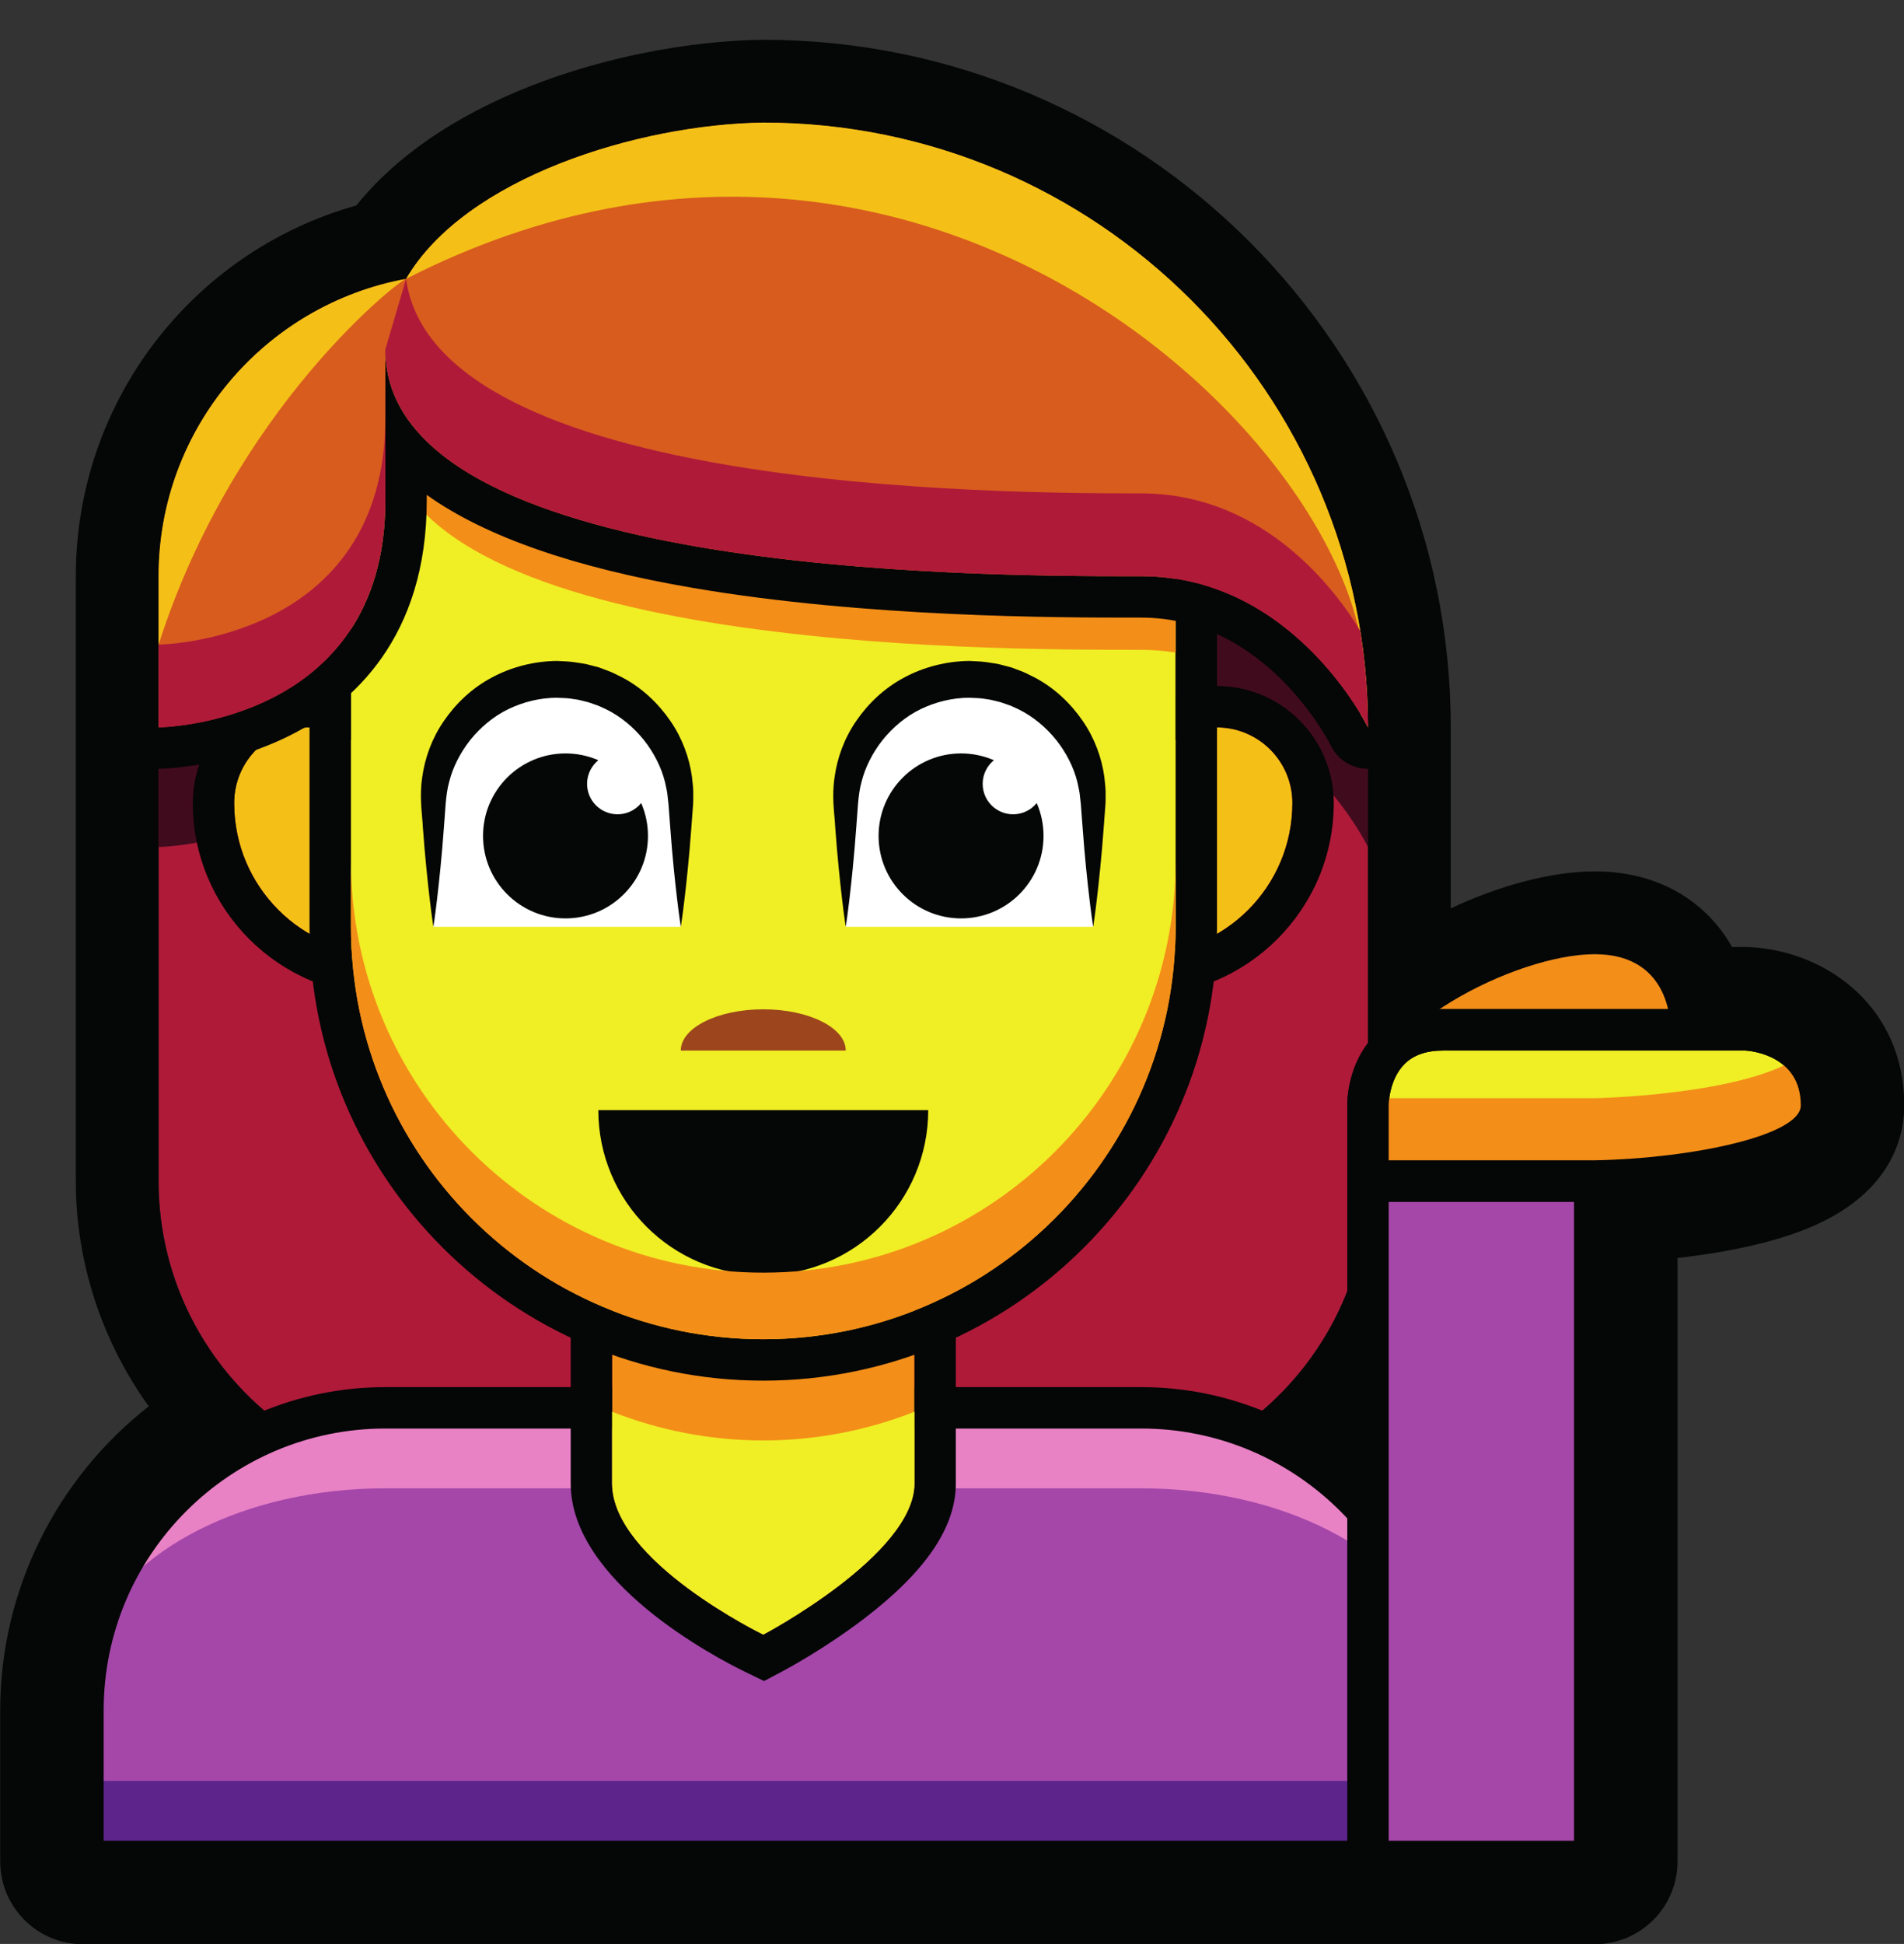 <?xml version="1.0" encoding="UTF-8"?><svg xmlns="http://www.w3.org/2000/svg" xmlns:xlink="http://www.w3.org/1999/xlink" height="388.2" preserveAspectRatio="xMidYMid meet" version="1.0" viewBox="22.4 14.5 380.3 388.2" width="380.3" zoomAndPan="magnify"><rect x="22.4" y="14.5" width="380.3" height="388.2" fill="#333333" stroke="none"/><g><g><path d="M 174.855 69.176 L 54.074 144.664 L 54.074 250.344 C 54.074 283.699 81.113 310.734 114.465 310.734 L 235.246 310.734 C 268.598 310.734 295.637 283.699 295.637 250.344 L 295.637 159.762 L 265.449 99.371 L 174.855 69.176" fill="#b01a39"/></g><g><path d="M 191.328 53.031 C 166.402 53.379 115.309 73.855 103.508 94.07 C 75.391 99.227 54.074 123.844 54.074 153.449 L 54.074 183.645 C 54.074 183.645 99.367 183.18 99.367 138.352 L 99.367 108.156 C 99.367 153.871 221.406 153.449 250.344 153.449 C 280.957 153.449 295.637 183.648 295.637 183.648 L 295.637 183.645 C 304.852 118.34 258.031 53.031 191.328 53.031" fill="#410b1e"/></g><g><path d="M 174.855 22.445 C 174.777 22.445 174.703 22.445 174.625 22.445 C 159.559 22.656 142.633 26.047 128.188 31.754 C 113.16 37.688 101.352 45.824 93.582 55.527 C 60.719 64.746 37.539 94.824 37.539 129.566 L 37.539 250.344 C 37.539 266.637 42.773 282.375 52.117 295.34 C 33.77 309.672 22.441 331.941 22.441 356.027 L 22.441 386.223 C 22.441 395.355 29.844 402.758 38.977 402.758 L 340.926 402.758 C 350.059 402.758 357.465 395.355 357.465 386.223 L 357.465 265.719 C 360.328 265.391 363.379 264.969 366.438 264.43 C 374.66 262.984 381.199 261.031 386.43 258.469 C 400.633 251.496 402.754 240.926 402.754 235.246 C 402.754 215.617 387.305 204.488 372.039 203.641 C 371.734 203.621 371.43 203.613 371.121 203.613 L 368.352 203.613 C 367.227 201.613 365.805 199.621 364.008 197.742 C 359.984 193.531 352.719 188.516 340.926 188.516 C 332.277 188.516 321.863 191.344 312.172 195.895 L 312.172 159.762 C 312.172 84.047 250.57 22.445 174.855 22.445 Z M 295.637 316.105 L 295.637 250.344 C 295.637 270.426 285.828 288.203 270.754 299.184 C 280.434 302.66 288.965 308.539 295.637 316.105 M 174.855 38.98 C 241.559 38.98 295.637 93.055 295.637 159.762 L 295.637 235.184 C 295.637 235.227 295.637 235.246 295.637 235.246 L 295.637 235.184 C 295.641 234.387 295.852 226.371 302.137 222.383 C 311.73 212.613 329.758 205.055 340.926 205.055 C 356.715 205.055 356.023 220.148 356.023 220.148 C 364.77 220.148 371.121 220.148 371.121 220.148 C 371.121 220.148 386.219 220.988 386.219 235.246 C 386.219 249.508 340.926 250.344 340.926 250.344 L 340.926 386.223 L 38.977 386.223 L 38.977 356.027 C 38.977 329.84 55.648 307.551 78.957 299.184 C 63.883 288.203 54.074 270.426 54.074 250.344 L 54.074 129.566 C 54.074 99.957 75.391 75.344 103.508 70.188 C 115.309 49.973 149.93 39.324 174.855 38.98" fill="#050606"/></g><g><path d="M 84.27 159.762 C 75.93 159.762 69.172 166.52 69.172 174.859 C 69.172 191.547 82.676 205.055 99.367 205.055 L 99.367 174.859 C 99.367 166.52 92.609 159.762 84.27 159.762" fill="#f4c017"/></g><g><path d="M 84.27 151.492 C 71.387 151.492 60.906 161.973 60.906 174.859 C 60.906 196.066 78.16 213.32 99.367 213.32 L 107.637 213.32 L 107.637 174.859 C 107.637 161.973 97.152 151.492 84.27 151.492 Z M 84.27 159.762 C 92.609 159.762 99.367 166.52 99.367 174.859 L 99.367 205.055 C 82.676 205.055 69.172 191.547 69.172 174.859 C 69.172 166.52 75.93 159.762 84.27 159.762" fill="#050606"/></g><g><path d="M 265.441 159.762 C 273.777 159.762 280.535 166.52 280.535 174.859 C 280.535 191.547 267.031 205.055 250.344 205.055 L 250.344 174.859 C 250.344 166.52 257.102 159.762 265.441 159.762" fill="#f4c017"/></g><g><path d="M 265.441 151.492 C 252.555 151.492 242.074 161.973 242.074 174.859 L 242.074 213.32 L 250.344 213.32 C 271.551 213.32 288.805 196.066 288.805 174.859 C 288.805 161.973 278.324 151.492 265.441 151.492 Z M 265.441 159.762 C 273.777 159.762 280.535 166.52 280.535 174.859 C 280.535 191.547 267.031 205.055 250.344 205.055 L 250.344 174.859 C 250.344 166.52 257.102 159.762 265.441 159.762" fill="#050606"/></g><g><path d="M 310.73 356.027 L 310.73 386.223 L 38.977 386.223 L 38.977 356.027 C 38.977 322.676 66.016 295.637 99.367 295.637 L 250.344 295.637 C 283.695 295.637 310.73 322.676 310.73 356.027" fill="#a447a9"/></g><g><path d="M 38.977 370.148 L 310.734 370.148 L 310.734 386.223 L 38.977 386.223 L 38.977 370.148" fill="#5d258c"/></g><g><path d="M 40.879 340.93 C 47.582 314.883 71.227 295.637 99.367 295.637 L 250.344 295.637 C 278.48 295.637 302.125 314.883 308.828 340.93 C 302.125 324.129 278.48 311.715 250.344 311.715 L 99.367 311.715 C 71.227 311.715 47.582 324.129 40.879 340.93" fill="#e981c5"/></g><g><path d="M 43.109 382.09 L 306.598 382.09 L 306.598 356.027 C 306.598 325.008 281.363 299.773 250.344 299.773 L 99.367 299.773 C 68.348 299.773 43.109 325.008 43.109 356.027 Z M 314.867 390.355 L 34.844 390.355 L 34.844 356.027 C 34.844 320.449 63.789 291.504 99.367 291.504 L 250.344 291.504 C 285.922 291.504 314.867 320.449 314.867 356.027 L 314.867 390.355" fill="#050606"/></g><g><path d="M 205.051 310.734 C 205.051 324.992 174.855 340.93 174.855 340.93 C 174.855 340.93 144.66 326.254 144.66 310.734 L 144.66 250.344 L 205.051 250.344 L 205.051 310.734" fill="#f38e18"/></g><g><path d="M 213.316 242.078 L 136.391 242.078 L 136.391 310.734 C 136.391 330.43 165.422 345.535 171.238 348.367 L 175.008 350.199 L 178.715 348.242 C 179.047 348.066 186.965 343.863 194.973 337.75 C 207.316 328.32 213.316 319.484 213.316 310.734 Z M 205.051 250.344 L 205.051 310.734 C 205.051 324.992 174.855 340.93 174.855 340.93 C 174.855 340.93 144.66 326.254 144.66 310.734 L 144.66 250.344 L 205.051 250.344" fill="#050606"/></g><g><path d="M 92.492 84.273 L 92.492 199.578 C 92.492 245.066 129.367 281.941 174.855 281.941 C 220.344 281.941 257.219 245.066 257.219 199.578 L 257.219 117.219 L 92.492 84.273" fill="#f0ee25"/></g><g><path d="M 84.223 74.188 L 84.223 199.578 C 84.223 249.555 124.883 290.211 174.855 290.211 C 224.828 290.211 265.484 249.555 265.484 199.578 L 265.484 110.441 L 258.84 109.109 L 94.113 76.164 Z M 92.492 84.273 L 257.219 117.219 L 257.219 199.578 C 257.219 245.066 220.344 281.941 174.855 281.941 C 129.367 281.941 92.492 245.066 92.492 199.578 L 92.492 84.273" fill="#050606"/></g><g><path d="M 356.023 220.148 C 356.023 220.148 356.715 205.055 340.926 205.055 C 325.141 205.055 295.637 220.148 295.637 235.246 L 356.023 220.148" fill="#f38e18"/></g><g><path d="M 295.637 250.344 L 295.637 235.246 C 295.637 235.246 295.406 220.148 310.73 220.148 C 326.059 220.148 371.121 220.148 371.121 220.148 C 371.121 220.148 386.219 220.988 386.219 235.246 C 386.219 249.508 340.926 250.344 340.926 250.344 L 295.637 250.344" fill="#f0ee25"/></g><g><path d="M 299.77 246.211 L 340.887 246.211 C 360.383 245.84 382.086 241.246 382.086 235.246 C 382.086 225.441 372.535 224.391 370.996 224.285 L 310.734 224.285 C 307.297 224.285 304.742 225.172 302.926 226.992 C 299.797 230.129 299.77 235.16 299.77 235.211 Z M 340.965 254.48 L 291.5 254.48 L 291.5 235.246 C 291.488 234.453 291.535 226.777 296.996 221.23 C 300.402 217.773 305.027 216.016 310.734 216.016 L 371.352 216.023 C 377.926 216.387 390.355 220.875 390.355 235.246 C 390.355 252.246 352.578 254.266 341.004 254.48 L 340.965 254.48" fill="#050606"/></g><g><path d="M 133.672 150.164 C 147.32 150.164 158.383 161.227 158.383 174.871 L 158.383 199.578 L 108.965 199.578 L 108.965 174.871 C 108.965 161.227 120.027 150.164 133.672 150.164" fill="#fff"/></g><g><path d="M 151.824 181.43 C 151.824 190.527 144.449 197.902 135.352 197.902 C 126.254 197.902 118.879 190.527 118.879 181.43 C 118.879 172.332 126.254 164.957 135.352 164.957 C 144.449 164.957 151.824 172.332 151.824 181.43" fill="#050606"/></g><g><path d="M 216.035 150.164 C 229.684 150.164 240.746 161.227 240.746 174.871 L 240.746 199.578 L 191.328 199.578 L 191.328 174.871 C 191.328 161.227 202.391 150.164 216.035 150.164" fill="#fff"/></g><g><path d="M 230.832 181.43 C 230.832 190.527 223.457 197.902 214.359 197.902 C 205.262 197.902 197.887 190.527 197.887 181.43 C 197.887 172.332 205.262 164.957 214.359 164.957 C 223.457 164.957 230.832 172.332 230.832 181.43" fill="#050606"/></g><g><path d="M 191.328 199.578 C 191.328 199.578 191.008 197.598 190.602 194.121 C 190.191 190.648 189.66 185.688 189.227 179.734 C 189.07 176.715 188.496 173.723 189.105 169.645 C 189.625 165.859 191.02 161.965 193.41 158.488 C 195.777 155.02 199.035 151.895 202.996 149.805 C 206.934 147.676 211.484 146.527 216.035 146.488 C 217.441 146.574 218.027 146.551 219.289 146.711 C 220.473 146.895 221.73 147.035 222.785 147.359 L 224.43 147.793 L 226.02 148.391 C 227.09 148.758 228.074 149.309 229.078 149.801 C 233.047 151.883 236.297 155.02 238.668 158.48 C 241.059 161.953 242.461 165.867 242.977 169.629 C 243.062 170.574 243.199 171.496 243.227 172.414 C 243.223 173.32 243.254 174.25 243.203 175.09 C 243.082 176.695 242.969 178.246 242.855 179.734 C 242.422 185.688 241.887 190.648 241.477 194.121 C 241.066 197.598 240.746 199.578 240.746 199.578 C 240.746 199.578 240.426 197.598 240.016 194.121 C 239.602 190.648 239.066 185.688 238.637 179.734 C 238.523 178.246 238.406 176.695 238.285 175.09 C 238.203 174.363 238.121 173.625 238.035 172.879 C 237.934 172.141 237.73 171.414 237.59 170.672 C 236.855 167.723 235.395 164.844 233.391 162.309 C 231.375 159.789 228.793 157.59 225.785 156.121 C 225.016 155.789 224.281 155.383 223.469 155.152 L 222.281 154.738 L 221.055 154.438 C 220.215 154.18 219.488 154.152 218.719 154.008 C 218.02 153.887 216.609 153.895 216.035 153.836 C 212.641 153.84 209.293 154.664 206.285 156.117 C 203.27 157.578 200.695 159.785 198.672 162.301 C 196.672 164.832 195.203 167.73 194.477 170.652 C 193.73 173.297 193.695 176.816 193.426 179.734 C 192.996 185.688 192.465 190.648 192.055 194.121 C 191.645 197.598 191.328 199.578 191.328 199.578" fill="#050606"/></g><g><path d="M 108.965 199.578 C 108.965 199.578 108.645 197.598 108.238 194.121 C 107.828 190.648 107.297 185.688 106.863 179.734 C 106.707 176.715 106.137 173.723 106.742 169.645 C 107.266 165.859 108.656 161.965 111.051 158.488 C 113.418 155.02 116.672 151.895 120.633 149.805 C 124.57 147.676 129.121 146.527 133.672 146.488 C 135.078 146.574 135.664 146.551 136.926 146.711 C 138.113 146.895 139.367 147.035 140.426 147.359 L 142.07 147.793 L 143.656 148.391 C 144.727 148.758 145.711 149.309 146.715 149.801 C 150.684 151.883 153.934 155.02 156.305 158.48 C 158.699 161.953 160.098 165.867 160.613 169.629 C 160.699 170.574 160.84 171.496 160.867 172.414 C 160.863 173.32 160.891 174.25 160.84 175.09 C 160.719 176.695 160.605 178.246 160.492 179.734 C 160.059 185.688 159.523 190.648 159.113 194.121 C 158.703 197.598 158.383 199.578 158.383 199.578 C 158.383 199.578 158.062 197.598 157.652 194.121 C 157.238 190.648 156.703 185.688 156.273 179.734 C 156.16 178.246 156.043 176.695 155.922 175.09 C 155.84 174.363 155.758 173.625 155.676 172.879 C 155.57 172.141 155.367 171.414 155.227 170.672 C 154.492 167.723 153.031 164.844 151.027 162.309 C 149.012 159.789 146.43 157.59 143.422 156.121 C 142.656 155.789 141.918 155.383 141.105 155.152 L 139.918 154.738 L 138.691 154.438 C 137.852 154.18 137.125 154.152 136.355 154.008 C 135.656 153.887 134.246 153.895 133.672 153.836 C 130.277 153.84 126.93 154.664 123.922 156.117 C 120.906 157.578 118.332 159.785 116.309 162.301 C 114.309 164.832 112.84 167.73 112.113 170.652 C 111.367 173.297 111.332 176.816 111.066 179.734 C 110.633 185.688 110.102 190.648 109.691 194.121 C 109.281 197.598 108.965 199.578 108.965 199.578" fill="#050606"/></g><g><path d="M 151.824 171.035 C 151.824 174.395 149.102 177.113 145.746 177.113 C 142.387 177.113 139.664 174.395 139.664 171.035 C 139.664 167.68 142.387 164.957 145.746 164.957 C 149.102 164.957 151.824 167.68 151.824 171.035" fill="#fff"/></g><g><path d="M 230.832 171.035 C 230.832 174.395 228.109 177.113 224.754 177.113 C 221.395 177.113 218.676 174.395 218.676 171.035 C 218.676 167.68 221.395 164.957 224.754 164.957 C 228.109 164.957 230.832 167.68 230.832 171.035" fill="#fff"/></g><g><path d="M 174.855 216.055 C 165.75 216.055 158.383 219.738 158.383 224.289 C 176.594 224.289 191.328 224.289 191.328 224.289 C 191.328 219.738 183.961 216.055 174.855 216.055" fill="#9d461d"/></g><g><path d="M 174.855 269.133 C 156.645 269.133 141.91 254.395 141.91 236.188 C 178.328 236.188 207.801 236.188 207.801 236.188 C 207.801 254.395 193.066 269.133 174.855 269.133" fill="#050606"/></g><g><path d="M 174.855 268.641 C 129.367 268.641 92.492 231.766 92.492 186.277 L 92.492 199.578 C 92.492 245.066 129.367 281.941 174.855 281.941 C 220.344 281.941 257.219 245.066 257.219 199.578 L 257.219 186.277 C 257.219 231.766 220.344 268.641 174.855 268.641" fill="#f38e18"/></g><g><path d="M 257.219 117.219 L 257.219 144.809 C 255.02 144.469 252.734 144.266 250.344 144.266 C 221.406 144.266 99.367 144.684 99.367 98.973 L 257.219 117.219" fill="#f38e18"/></g><g><path d="M 174.855 38.98 C 149.93 39.324 115.309 49.973 103.508 70.188 C 75.391 75.344 54.074 99.957 54.074 129.566 L 54.074 159.762 C 54.074 159.762 99.367 159.293 99.367 114.469 L 99.367 84.273 C 99.367 129.984 221.406 129.566 250.344 129.566 C 280.957 129.566 295.637 159.762 295.637 159.762 C 295.637 93.055 241.559 38.98 174.855 38.98" fill="#d85c1e"/></g><g><path d="M 174.855 30.711 C 174.816 30.711 174.777 30.711 174.738 30.715 C 152.348 31.023 114.602 39.887 98.43 62.809 C 67.727 70.137 45.805 97.648 45.805 129.566 L 45.805 159.762 C 45.805 161.969 46.691 164.086 48.258 165.637 C 49.809 167.168 51.898 168.027 54.074 168.027 C 54.102 168.027 54.133 168.027 54.16 168.027 C 54.699 168.023 67.555 167.816 80.449 161.301 C 92.852 155.035 107.637 141.824 107.637 114.469 L 107.637 113.332 C 119.266 121.625 137.004 127.836 160.766 131.898 C 195.426 137.832 234.121 137.832 248.688 137.832 L 250.344 137.832 C 275.492 137.832 288.074 163.121 288.199 163.375 C 289.605 166.27 292.523 168.031 295.633 168.031 C 296.246 168.031 296.871 167.961 297.488 167.82 C 301.242 166.953 303.902 163.613 303.902 159.762 C 303.902 88.605 246.012 30.711 174.855 30.711 Z M 174.855 38.98 C 241.559 38.98 295.637 93.055 295.637 159.762 C 295.637 159.762 280.957 129.566 250.344 129.566 C 249.82 129.566 249.27 129.566 248.688 129.566 C 217.039 129.566 99.367 129.16 99.367 84.273 L 99.367 114.469 C 99.367 159.293 54.074 159.762 54.074 159.762 L 54.074 129.566 C 54.074 99.957 75.391 75.344 103.508 70.188 C 115.309 49.973 149.93 39.324 174.855 38.98" fill="#050606"/></g><g><path d="M 54.074 143.223 L 54.074 159.762 C 54.074 159.762 99.367 159.293 99.367 114.469 L 99.367 97.93 C 99.367 142.754 54.074 143.223 54.074 143.223" fill="#b01a39"/></g><g><path d="M 295.637 159.762 C 295.637 93.055 241.559 38.98 174.855 38.98 C 149.93 39.324 115.309 49.969 103.508 70.184 C 75.391 75.344 54.074 99.957 54.074 129.566 L 54.074 143.223 C 69.172 96.051 102.191 70.426 103.508 70.184 C 212.598 14.516 304.953 114.973 294.078 156.973 C 295.117 158.699 295.637 159.762 295.637 159.762" fill="#f4c017"/></g><g><path d="M 250.344 113.027 C 222.125 113.027 109.289 112.555 103.508 70.188 C 103.426 70.207 103.59 70.164 103.508 70.188 L 99.367 84.273 C 99.367 129.984 221.406 129.566 250.344 129.566 C 280.957 129.566 295.637 159.762 295.637 159.762 C 295.637 153.18 295.09 146.73 294.078 140.438 C 289.566 132.961 275.215 113.027 250.344 113.027" fill="#b01a39"/></g><g><path d="M 144.66 296.418 L 144.66 310.734 C 144.66 326.254 174.855 340.93 174.855 340.93 C 174.855 340.93 205.051 324.992 205.051 310.734 L 205.051 296.418 C 195.695 300.105 185.52 302.152 174.855 302.152 C 164.191 302.152 154.012 300.105 144.66 296.418" fill="#f0ee25"/></g><g><path d="M 308.828 340.93 C 310.07 345.758 310.734 350.816 310.734 356.027 L 310.734 350.668 C 310.734 347.309 310.07 344.043 308.828 340.93" fill="#d95c8b"/></g><g><path d="M 340.926 386.223 L 295.637 386.223 L 295.637 250.344 L 340.926 250.344 L 340.926 386.223" fill="#a447a9"/></g><g><path d="M 299.77 382.09 L 336.793 382.09 L 336.793 254.48 L 299.77 254.48 Z M 340.926 390.355 L 295.637 390.355 C 293.352 390.355 291.5 388.504 291.5 386.223 L 291.5 250.344 C 291.5 248.062 293.352 246.211 295.637 246.211 L 340.926 246.211 C 343.211 246.211 345.062 248.062 345.062 250.344 L 345.062 386.223 C 345.062 388.504 343.211 390.355 340.926 390.355" fill="#050606"/></g><g><path d="M 382.398 225.121 C 371.496 233.234 340.93 233.809 340.93 233.809 L 295.723 233.809 C 295.629 234.695 295.637 235.246 295.637 235.246 L 295.637 250.344 L 340.93 250.344 C 340.93 250.344 386.219 249.508 386.219 235.246 C 386.219 230.566 384.582 227.355 382.398 225.121" fill="#f38e18"/></g><g><path d="M 299.77 246.211 L 340.887 246.211 C 360.383 245.84 382.086 241.246 382.086 235.246 C 382.086 225.441 372.535 224.391 370.996 224.285 L 310.734 224.285 C 307.297 224.285 304.742 225.172 302.926 226.992 C 299.797 230.129 299.77 235.16 299.77 235.211 Z M 340.965 254.48 L 291.5 254.48 L 291.5 235.246 C 291.488 234.453 291.535 226.777 296.996 221.23 C 300.402 217.773 305.027 216.016 310.734 216.016 L 371.352 216.023 C 377.926 216.387 390.355 220.875 390.355 235.246 C 390.355 252.246 352.578 254.266 341.004 254.48 L 340.965 254.48" fill="#050606"/></g></g></svg>